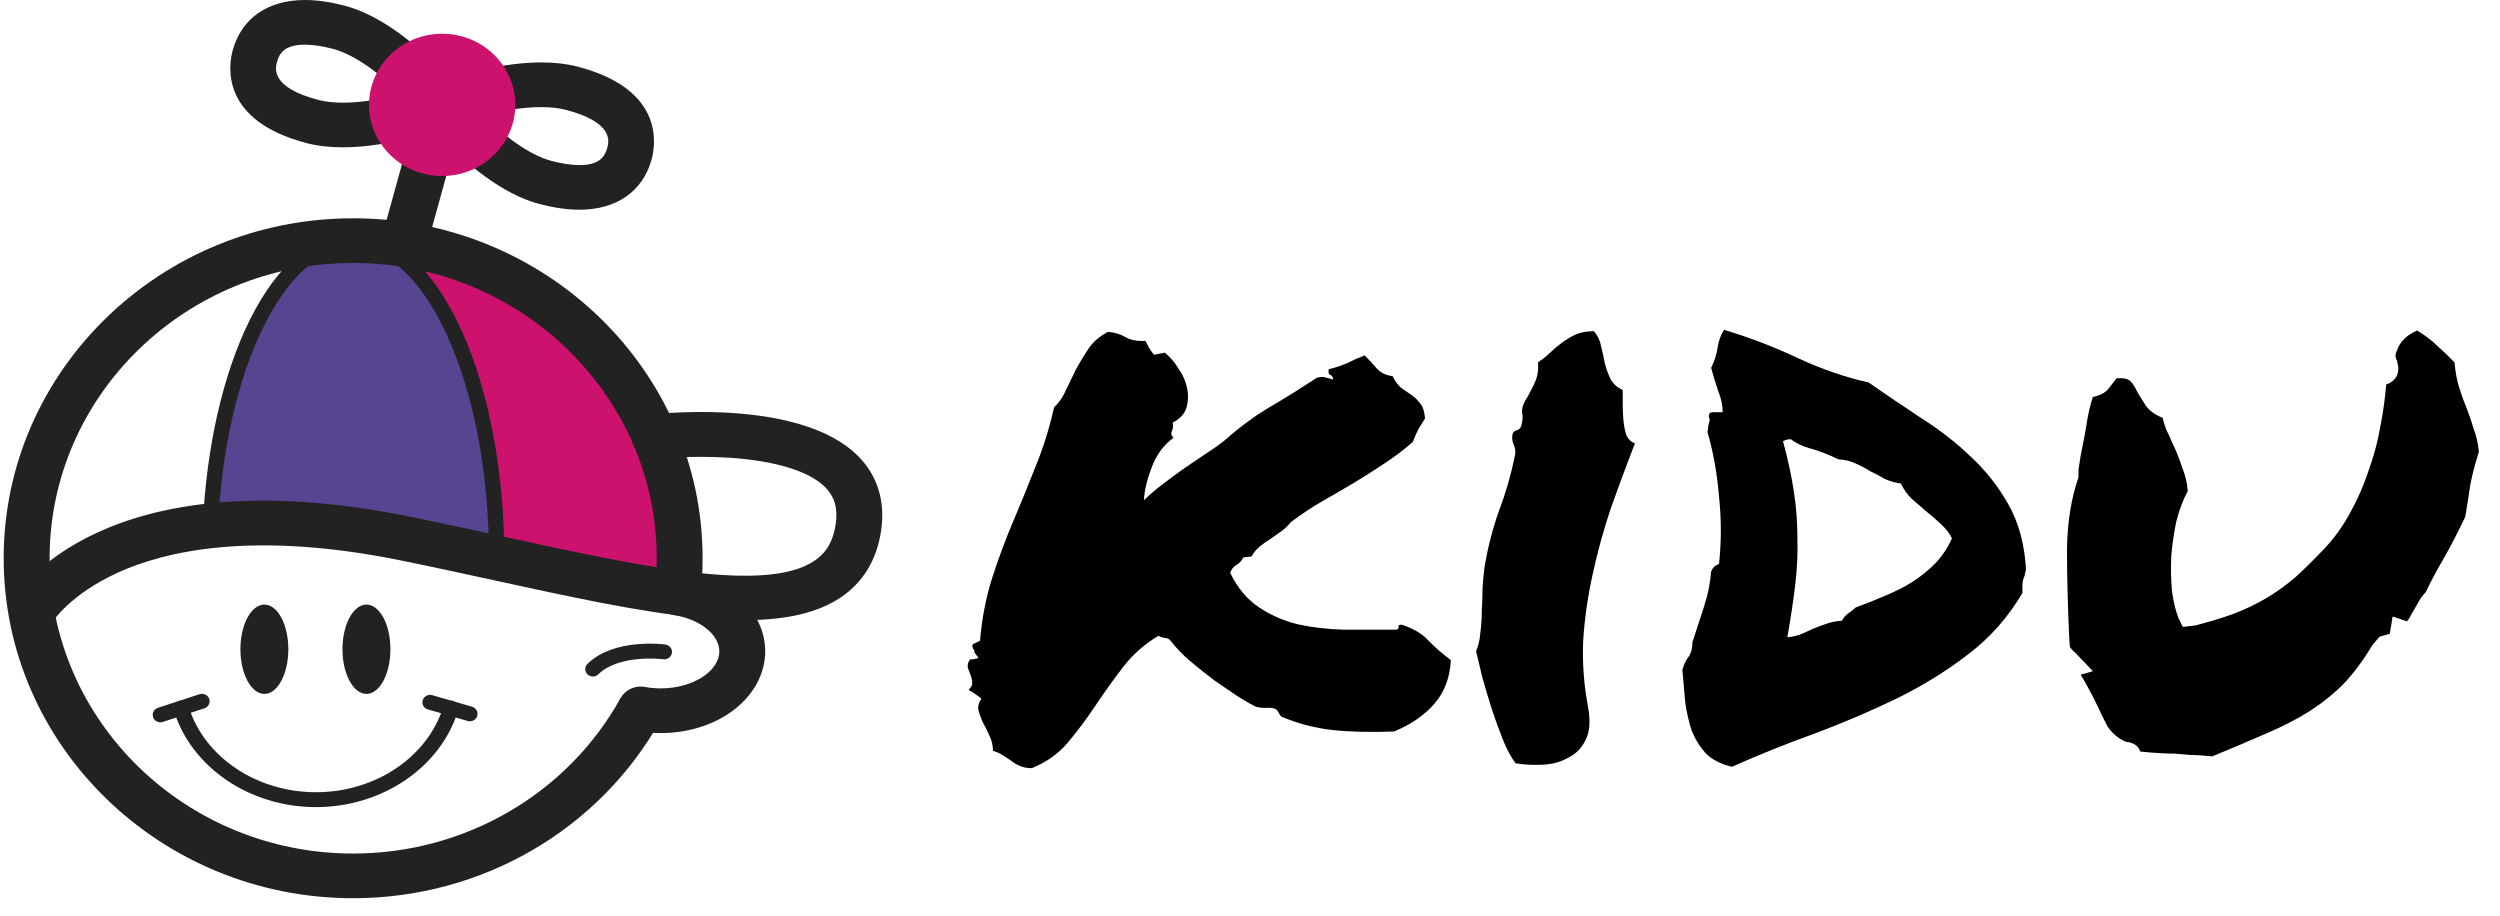 <svg xmlns:xlink="http://www.w3.org/1999/xlink" xmlns="http://www.w3.org/2000/svg" fill="none" viewBox="0 0 101 37" height="37" width="101"><path fill="#222222" d="M15.773 26.229C15.773 27.226 15.34 28.034 14.805 28.034C14.271 28.034 13.836 27.226 13.836 26.229C13.836 25.232 14.27 24.425 14.805 24.425C15.34 24.425 15.773 25.232 15.773 26.229Z"></path><path fill="#222222" d="M11.649 26.229C11.649 27.226 11.216 28.034 10.681 28.034C10.147 28.034 9.713 27.226 9.713 26.229C9.713 25.233 10.147 24.425 10.681 24.425C11.216 24.425 11.649 25.233 11.649 26.229Z"></path><path fill="#222222" d="M12.766 32.607C10.083 32.607 7.72 30.997 7.019 28.692C6.971 28.533 7.064 28.366 7.228 28.319C7.392 28.272 7.564 28.362 7.612 28.522C8.235 30.574 10.354 32.006 12.766 32.006C15.177 32.006 17.295 30.574 17.918 28.522C17.966 28.363 18.138 28.272 18.302 28.319C18.465 28.366 18.559 28.533 18.511 28.692C17.811 30.997 15.448 32.607 12.766 32.607Z"></path><path fill="#222222" d="M6.479 29.182C6.35 29.182 6.229 29.102 6.186 28.977C6.132 28.819 6.219 28.649 6.381 28.596L8.061 28.046C8.223 27.993 8.398 28.078 8.453 28.235C8.507 28.392 8.42 28.563 8.258 28.616L6.578 29.166C6.544 29.177 6.511 29.182 6.479 29.182Z"></path><path fill="#222222" d="M18.983 29.141C18.954 29.141 18.924 29.137 18.894 29.128L17.287 28.661C17.123 28.614 17.03 28.446 17.079 28.287C17.129 28.128 17.301 28.038 17.464 28.085L19.072 28.552C19.235 28.6 19.328 28.768 19.279 28.927C19.239 29.056 19.116 29.141 18.983 29.141Z"></path><path fill="#222222" d="M16.346 10.629C16.266 10.629 16.185 10.619 16.105 10.598C15.61 10.469 15.316 9.974 15.45 9.493L17.055 3.684C17.189 3.203 17.697 2.918 18.192 3.047C18.687 3.177 18.98 3.672 18.847 4.153L17.241 9.961C17.13 10.364 16.756 10.629 16.346 10.629Z"></path><path fill="#222222" d="M13.854 5.952C13.315 5.952 12.82 5.895 12.385 5.781C8.907 4.871 9.224 2.675 9.404 2.024C9.759 0.737 10.821 0 12.317 0C12.801 0 13.339 0.077 13.919 0.229C14.934 0.494 16.034 1.163 17.188 2.215C18.015 2.969 18.569 3.65 18.592 3.679L19.36 4.628L18.206 5.075C18.113 5.111 15.916 5.952 13.854 5.952ZM12.317 1.805C11.495 1.805 11.288 2.152 11.194 2.493C11.124 2.748 10.909 3.527 12.866 4.038C13.145 4.111 13.477 4.148 13.854 4.148C14.661 4.148 15.524 3.98 16.21 3.804C15.444 3.064 14.39 2.22 13.438 1.97C13.015 1.861 12.638 1.805 12.317 1.805Z"></path><path fill="#222222" d="M23.408 8.473C23.407 8.473 23.407 8.473 23.408 8.473C22.925 8.473 22.385 8.396 21.806 8.245C20.792 7.98 19.692 7.311 18.537 6.259C17.711 5.504 17.157 4.823 17.134 4.795L16.366 3.845L17.52 3.398C17.612 3.362 19.81 2.521 21.872 2.521C22.41 2.521 22.905 2.579 23.341 2.693C26.819 3.603 26.503 5.798 26.322 6.449C25.967 7.736 24.905 8.473 23.408 8.473ZM19.516 4.67C20.281 5.409 21.335 6.254 22.287 6.503C22.71 6.614 23.087 6.67 23.407 6.67C24.229 6.67 24.437 6.322 24.53 5.982C24.601 5.727 24.816 4.949 22.858 4.437C22.58 4.364 22.248 4.328 21.871 4.328C21.064 4.326 20.201 4.493 19.516 4.67Z"></path><path fill="#CD126E" d="M19.82 4.749C19.529 5.801 18.416 6.425 17.335 6.142C16.253 5.859 15.613 4.777 15.904 3.725C16.195 2.673 17.307 2.05 18.388 2.333C19.469 2.615 20.11 3.698 19.82 4.749Z"></path><path fill="#CD126E" d="M17.863 7.112C17.605 7.112 17.346 7.078 17.095 7.013C15.522 6.601 14.586 5.022 15.009 3.491C15.356 2.238 16.529 1.362 17.862 1.362C18.121 1.362 18.379 1.396 18.63 1.461C20.204 1.873 21.139 3.453 20.717 4.983C20.369 6.237 19.196 7.112 17.863 7.112ZM17.861 3.167C17.365 3.167 16.929 3.492 16.8 3.96C16.642 4.53 16.991 5.118 17.577 5.271C17.672 5.295 17.768 5.308 17.863 5.308C18.359 5.308 18.795 4.982 18.924 4.515C19.082 3.945 18.733 3.358 18.147 3.205C18.054 3.179 17.956 3.167 17.861 3.167Z"></path><path fill="#222222" d="M26.694 29.616C26.363 29.616 26.033 29.586 25.71 29.526C25.207 29.432 24.877 28.96 24.973 28.47C25.069 27.981 25.555 27.66 26.058 27.753C26.266 27.791 26.48 27.811 26.694 27.811C27.976 27.811 29.06 27.125 29.06 26.311C29.06 25.641 28.275 25.013 27.235 24.852C26.729 24.774 26.384 24.312 26.465 23.82C26.546 23.327 27.02 22.992 27.527 23.07C29.49 23.374 30.915 24.737 30.915 26.311C30.915 27.23 30.428 28.112 29.58 28.731C28.799 29.301 27.774 29.616 26.694 29.616Z"></path><path fill="#222222" d="M23.953 27.331C23.874 27.331 23.795 27.302 23.735 27.244C23.614 27.126 23.614 26.936 23.735 26.818C24.81 25.772 26.798 26.028 26.881 26.039C27.051 26.062 27.169 26.214 27.145 26.378C27.122 26.542 26.965 26.657 26.796 26.634C26.77 26.631 25.026 26.412 24.172 27.243C24.111 27.302 24.032 27.331 23.953 27.331Z"></path><path fill="#CD126E" d="M20.064 22.542C22.701 23.118 25.209 23.667 27.38 23.952C27.43 23.494 27.457 23.026 27.457 22.553C27.457 15.465 21.552 9.721 14.266 9.721C17.464 9.721 20.061 15.459 20.064 22.542Z"></path><path fill="#584592" d="M8.499 21.242C10.548 21.018 13.124 21.101 16.345 21.751C17.599 22.005 18.845 22.276 20.065 22.542C20.062 15.459 17.465 9.722 14.267 9.722C11.265 9.722 8.796 14.77 8.499 21.242Z"></path><path fill="#222222" d="M14.266 36.288C6.482 36.288 0.148 30.127 0.148 22.553C0.148 14.981 6.482 8.819 14.266 8.819C22.052 8.819 28.385 14.981 28.385 22.553C28.385 23.053 28.357 23.559 28.302 24.059L26.458 23.863C26.506 23.429 26.531 22.988 26.531 22.553C26.531 15.975 21.029 10.624 14.267 10.624C7.505 10.624 2.004 15.976 2.004 22.553C2.004 29.132 7.505 34.483 14.267 34.483C18.781 34.483 22.92 32.079 25.068 28.209L26.7 29.067C24.227 33.522 19.463 36.288 14.266 36.288Z"></path><path fill="#222222" d="M1.308 25.594C1.152 25.594 0.994 25.555 0.849 25.475C0.404 25.228 0.248 24.677 0.502 24.245C0.644 24.003 4.112 18.357 16.533 20.867C17.831 21.13 19.125 21.412 20.376 21.685C25.799 22.869 30.922 23.988 32.905 22.655C33.39 22.329 33.663 21.858 33.763 21.173C33.855 20.541 33.719 20.067 33.336 19.681C32.69 19.033 31.307 18.61 29.443 18.491C27.904 18.394 26.57 18.533 26.558 18.535C26.048 18.59 25.59 18.233 25.534 17.738C25.477 17.244 25.843 16.797 26.352 16.742C26.965 16.675 32.404 16.157 34.666 18.424C35.449 19.209 35.772 20.248 35.599 21.427C35.426 22.613 34.874 23.526 33.959 24.141C31.308 25.922 26.054 24.774 19.97 23.446C18.726 23.175 17.44 22.894 16.156 22.634C10.258 21.441 6.701 22.249 4.756 23.136C2.807 24.025 2.121 25.127 2.114 25.138C1.944 25.431 1.63 25.594 1.308 25.594Z"></path><path fill="#222222" d="M20.065 22.845C19.895 22.845 19.756 22.71 19.756 22.544C19.755 19.16 19.161 15.983 18.083 13.598C17.04 11.293 15.685 10.023 14.268 10.023C11.496 10.023 9.098 14.957 8.81 21.256C8.802 21.422 8.659 21.551 8.487 21.543C8.317 21.536 8.184 21.395 8.192 21.23C8.338 18.045 9.013 15.096 10.092 12.924C11.215 10.665 12.698 9.421 14.268 9.421C15.945 9.421 17.502 10.818 18.649 13.355C19.761 15.815 20.374 19.078 20.375 22.544C20.374 22.71 20.236 22.844 20.065 22.845Z"></path><path fill="black" d="M56.322 29.551C55.393 29.588 54.57 29.57 53.853 29.495C53.156 29.421 52.469 29.243 51.791 28.964C51.753 28.945 51.714 28.898 51.675 28.824C51.636 28.749 51.598 28.693 51.559 28.656C51.443 28.6 51.298 28.581 51.123 28.6C50.968 28.6 50.833 28.581 50.717 28.544C50.562 28.469 50.32 28.329 49.991 28.124C49.661 27.901 49.361 27.695 49.09 27.509C48.742 27.248 48.413 26.987 48.103 26.726C47.793 26.464 47.522 26.185 47.29 25.886C47.232 25.812 47.154 25.774 47.057 25.774C46.961 25.756 46.873 25.728 46.796 25.69C46.234 26.026 45.76 26.446 45.373 26.949C44.986 27.453 44.618 27.966 44.269 28.488C43.921 29.01 43.553 29.505 43.166 29.971C42.778 30.437 42.285 30.791 41.684 31.034C41.51 31.034 41.355 31.006 41.22 30.95C41.084 30.894 40.958 30.82 40.842 30.726C40.726 30.652 40.61 30.577 40.494 30.502C40.377 30.428 40.252 30.372 40.116 30.334C40.116 30.111 40.068 29.906 39.971 29.719C39.893 29.532 39.806 29.355 39.709 29.188C39.632 29.02 39.574 28.861 39.535 28.712C39.496 28.544 39.535 28.386 39.651 28.236C39.535 28.124 39.361 28.003 39.129 27.873C39.245 27.761 39.293 27.658 39.274 27.565C39.274 27.472 39.255 27.378 39.216 27.285C39.177 27.192 39.138 27.089 39.1 26.977C39.08 26.865 39.109 26.753 39.187 26.642C39.283 26.642 39.4 26.623 39.535 26.586C39.419 26.436 39.361 26.352 39.361 26.334C39.38 26.297 39.361 26.25 39.303 26.194C39.264 26.082 39.283 26.017 39.361 25.998C39.438 25.961 39.516 25.924 39.593 25.886C39.671 24.972 39.835 24.124 40.087 23.34C40.339 22.557 40.62 21.802 40.929 21.074C41.239 20.347 41.539 19.61 41.83 18.864C42.139 18.118 42.391 17.316 42.585 16.458C42.798 16.253 42.962 16.01 43.078 15.73C43.214 15.451 43.349 15.171 43.485 14.891C43.64 14.611 43.804 14.341 43.979 14.08C44.172 13.8 44.434 13.576 44.763 13.408C45.034 13.427 45.276 13.502 45.489 13.632C45.702 13.744 45.963 13.791 46.273 13.772C46.331 13.865 46.38 13.959 46.418 14.052C46.477 14.145 46.544 14.238 46.622 14.332L47.057 14.248C47.27 14.416 47.454 14.63 47.609 14.891C47.783 15.134 47.9 15.395 47.958 15.675C48.016 15.954 48.006 16.225 47.929 16.486C47.851 16.728 47.667 16.924 47.377 17.073C47.396 17.167 47.396 17.241 47.377 17.297C47.377 17.334 47.367 17.372 47.348 17.409C47.328 17.446 47.319 17.484 47.319 17.521C47.319 17.558 47.348 17.614 47.406 17.689C47.019 17.969 46.728 18.36 46.535 18.864C46.341 19.367 46.234 19.815 46.215 20.207C46.447 19.983 46.699 19.768 46.97 19.563C47.261 19.34 47.551 19.125 47.842 18.92C48.151 18.715 48.442 18.519 48.713 18.332C49.003 18.146 49.265 17.959 49.497 17.773C50.136 17.213 50.746 16.766 51.327 16.43C51.927 16.076 52.556 15.684 53.214 15.255C53.369 15.218 53.486 15.218 53.563 15.255C53.66 15.274 53.757 15.302 53.853 15.339C53.853 15.227 53.815 15.162 53.737 15.143C53.679 15.124 53.66 15.05 53.679 14.919C53.969 14.845 54.221 14.761 54.434 14.667C54.647 14.556 54.88 14.453 55.131 14.36C55.306 14.527 55.47 14.705 55.625 14.891C55.78 15.059 55.993 15.162 56.264 15.199C56.361 15.404 56.477 15.563 56.612 15.675C56.748 15.768 56.883 15.861 57.019 15.954C57.155 16.048 57.271 16.16 57.367 16.29C57.484 16.421 57.551 16.626 57.571 16.905C57.493 17.036 57.406 17.176 57.309 17.325C57.232 17.474 57.155 17.652 57.077 17.857C56.69 18.192 56.293 18.491 55.886 18.752C55.499 19.013 55.102 19.265 54.696 19.507C54.289 19.75 53.873 19.992 53.447 20.235C53.021 20.477 52.585 20.766 52.14 21.102C52.043 21.233 51.917 21.354 51.762 21.466C51.627 21.559 51.481 21.662 51.327 21.774C51.172 21.867 51.026 21.969 50.891 22.081C50.755 22.193 50.649 22.324 50.572 22.473C50.513 22.492 50.455 22.501 50.397 22.501C50.339 22.501 50.281 22.51 50.223 22.529C50.165 22.66 50.068 22.762 49.933 22.837C49.816 22.911 49.739 23.014 49.7 23.144C49.991 23.741 50.368 24.198 50.833 24.515C51.298 24.832 51.82 25.066 52.401 25.215C52.982 25.345 53.611 25.42 54.289 25.439C54.967 25.439 55.673 25.439 56.409 25.439C56.487 25.42 56.516 25.383 56.496 25.327C56.496 25.252 56.545 25.224 56.642 25.243C57.106 25.392 57.464 25.606 57.716 25.886C57.968 26.147 58.268 26.408 58.616 26.669C58.578 27.378 58.355 27.966 57.948 28.432C57.542 28.898 57 29.271 56.322 29.551Z"></path><path fill="black" d="M64.164 28.6C64.26 29.16 64.222 29.598 64.047 29.915C63.892 30.232 63.66 30.465 63.35 30.614C63.06 30.782 62.721 30.875 62.334 30.894C61.947 30.913 61.579 30.894 61.23 30.838C61.037 30.577 60.862 30.251 60.708 29.859C60.553 29.467 60.407 29.066 60.272 28.656C60.136 28.227 60.01 27.807 59.894 27.397C59.797 26.987 59.71 26.623 59.633 26.306C59.73 26.082 59.788 25.83 59.807 25.55C59.846 25.252 59.865 24.954 59.865 24.655C59.885 24.357 59.894 24.058 59.894 23.76C59.914 23.443 59.943 23.144 59.981 22.865C60.117 22.081 60.31 21.335 60.562 20.627C60.833 19.918 61.046 19.181 61.201 18.416C61.24 18.248 61.221 18.09 61.143 17.941C61.085 17.791 61.075 17.652 61.114 17.521C61.133 17.446 61.191 17.4 61.288 17.381C61.385 17.344 61.443 17.279 61.463 17.185C61.521 16.98 61.53 16.812 61.492 16.682C61.472 16.551 61.511 16.393 61.608 16.206C61.705 16.057 61.821 15.842 61.956 15.563C62.111 15.264 62.169 14.957 62.131 14.639C62.305 14.527 62.469 14.397 62.624 14.248C62.779 14.098 62.934 13.968 63.089 13.856C63.263 13.726 63.447 13.614 63.641 13.52C63.854 13.427 64.106 13.38 64.396 13.38C64.551 13.567 64.648 13.772 64.686 13.996C64.744 14.22 64.793 14.444 64.832 14.667C64.89 14.891 64.967 15.106 65.064 15.311C65.161 15.497 65.325 15.647 65.558 15.758C65.558 15.908 65.558 16.094 65.558 16.318C65.558 16.542 65.567 16.766 65.587 16.989C65.606 17.195 65.645 17.39 65.703 17.577C65.78 17.745 65.897 17.857 66.051 17.913C65.703 18.808 65.374 19.694 65.064 20.57C64.773 21.447 64.531 22.333 64.338 23.228C64.144 24.105 64.018 24.991 63.96 25.886C63.922 26.782 63.989 27.686 64.164 28.6Z"></path><path fill="black" d="M81.851 23.005C81.831 23.098 81.812 23.182 81.793 23.256C81.773 23.312 81.754 23.368 81.734 23.424C81.715 23.48 81.706 23.555 81.706 23.648C81.706 23.723 81.706 23.825 81.706 23.956C81.125 24.944 80.389 25.774 79.498 26.446C78.627 27.117 77.659 27.714 76.594 28.236C75.548 28.74 74.454 29.206 73.312 29.635C72.17 30.045 71.056 30.493 69.972 30.978C69.507 30.866 69.149 30.68 68.898 30.419C68.665 30.157 68.481 29.859 68.346 29.523C68.23 29.169 68.142 28.787 68.084 28.376C68.046 27.947 68.007 27.509 67.968 27.061C68.026 26.856 68.104 26.688 68.201 26.558C68.317 26.408 68.375 26.203 68.375 25.942C68.53 25.457 68.685 24.982 68.84 24.515C68.994 24.049 69.091 23.573 69.13 23.088C69.188 22.939 69.294 22.837 69.449 22.781C69.546 21.886 69.546 20.981 69.449 20.067C69.372 19.134 69.217 18.267 68.985 17.465C69.004 17.279 69.023 17.148 69.043 17.073C69.082 16.98 69.082 16.915 69.043 16.878C69.023 16.728 69.072 16.654 69.188 16.654C69.323 16.654 69.459 16.654 69.595 16.654C69.595 16.374 69.537 16.094 69.42 15.814C69.323 15.535 69.227 15.218 69.13 14.863C69.265 14.583 69.353 14.313 69.391 14.052C69.43 13.772 69.517 13.53 69.653 13.325C70.698 13.642 71.695 14.024 72.644 14.472C73.612 14.919 74.561 15.246 75.49 15.451C76.187 15.936 76.904 16.421 77.639 16.905C78.375 17.372 79.043 17.894 79.643 18.472C80.244 19.032 80.747 19.675 81.154 20.403C81.56 21.13 81.793 21.997 81.851 23.005ZM74.968 24.543C75.374 24.394 75.771 24.235 76.158 24.068C76.565 23.9 76.933 23.713 77.262 23.508C77.61 23.284 77.92 23.032 78.191 22.753C78.462 22.473 78.685 22.137 78.859 21.746C78.743 21.522 78.588 21.326 78.395 21.158C78.201 20.971 78.007 20.804 77.814 20.654C77.62 20.487 77.427 20.319 77.233 20.151C77.059 19.983 76.913 19.778 76.797 19.535C76.546 19.498 76.323 19.433 76.129 19.34C75.936 19.228 75.742 19.125 75.548 19.032C75.374 18.92 75.18 18.817 74.968 18.724C74.774 18.631 74.542 18.575 74.27 18.556C73.844 18.351 73.457 18.202 73.109 18.109C72.78 18.015 72.528 17.894 72.354 17.745C72.218 17.745 72.112 17.773 72.034 17.829C72.228 18.538 72.373 19.209 72.47 19.843C72.567 20.459 72.615 21.084 72.615 21.718C72.634 22.333 72.605 22.967 72.528 23.62C72.451 24.273 72.344 24.982 72.208 25.746C72.402 25.728 72.576 25.69 72.731 25.634C72.906 25.56 73.07 25.485 73.225 25.411C73.399 25.336 73.573 25.271 73.748 25.215C73.941 25.14 74.164 25.093 74.416 25.075C74.474 24.963 74.551 24.87 74.648 24.795C74.764 24.721 74.871 24.637 74.968 24.543Z"></path><path fill="black" d="M99.16 14.639C99.199 15.05 99.267 15.404 99.364 15.703C99.46 16.001 99.567 16.29 99.683 16.57C99.78 16.831 99.867 17.092 99.944 17.353C100.041 17.596 100.109 17.894 100.148 18.248C99.993 18.733 99.877 19.181 99.799 19.591C99.741 20.002 99.673 20.431 99.596 20.878C99.286 21.531 98.986 22.109 98.696 22.613C98.405 23.116 98.173 23.555 97.999 23.928C97.902 24.021 97.815 24.133 97.737 24.264C97.679 24.375 97.611 24.497 97.534 24.627C97.495 24.683 97.447 24.767 97.389 24.879C97.331 24.991 97.282 25.066 97.243 25.103L96.663 24.907L96.546 25.606L96.14 25.718L95.849 26.054C95.481 26.669 95.094 27.192 94.688 27.621C94.281 28.031 93.816 28.404 93.294 28.74C92.79 29.057 92.209 29.355 91.551 29.635C90.912 29.915 90.186 30.223 89.373 30.558C89.044 30.521 88.753 30.502 88.501 30.502C88.269 30.484 88.046 30.465 87.834 30.446C87.466 30.446 87.011 30.419 86.469 30.363C86.41 30.213 86.323 30.111 86.207 30.055C86.091 29.999 85.984 29.971 85.888 29.971C85.558 29.822 85.307 29.607 85.132 29.327C84.978 29.029 84.823 28.712 84.668 28.376C84.571 28.171 84.474 27.985 84.377 27.817C84.281 27.63 84.174 27.444 84.058 27.257L84.552 27.117L83.913 26.446C83.874 26.39 83.826 26.343 83.767 26.306C83.709 26.25 83.661 26.194 83.622 26.138L83.593 25.69C83.535 24.403 83.506 23.228 83.506 22.165C83.525 21.084 83.68 20.123 83.971 19.284V18.976C84.029 18.566 84.087 18.23 84.145 17.969C84.203 17.689 84.252 17.428 84.29 17.185C84.348 16.775 84.436 16.393 84.552 16.038C84.823 15.982 85.026 15.88 85.162 15.73C85.297 15.563 85.413 15.413 85.51 15.283C85.781 15.264 85.965 15.302 86.062 15.395C86.159 15.488 86.255 15.637 86.352 15.842C86.449 16.01 86.565 16.197 86.701 16.402C86.856 16.607 87.078 16.766 87.369 16.878C87.408 17.027 87.456 17.185 87.514 17.353C87.591 17.502 87.669 17.67 87.746 17.857C87.901 18.174 88.037 18.51 88.153 18.864C88.288 19.2 88.366 19.526 88.385 19.843C88.192 20.198 88.037 20.608 87.921 21.074C87.824 21.54 87.756 22.016 87.717 22.501C87.698 22.967 87.708 23.424 87.746 23.872C87.805 24.301 87.892 24.665 88.008 24.963L88.182 25.327L88.676 25.271C89.257 25.122 89.779 24.963 90.244 24.795C90.728 24.609 91.173 24.394 91.58 24.152C91.987 23.909 92.374 23.629 92.742 23.312C93.11 22.977 93.497 22.594 93.903 22.165C94.31 21.736 94.659 21.251 94.949 20.71C95.259 20.151 95.51 19.573 95.704 18.976C95.917 18.379 96.072 17.791 96.169 17.213C96.285 16.616 96.362 16.057 96.401 15.535C96.73 15.423 96.895 15.199 96.895 14.863L96.837 14.556C96.759 14.444 96.759 14.313 96.837 14.164C96.953 13.809 97.224 13.539 97.65 13.352C97.96 13.539 98.231 13.744 98.463 13.968C98.715 14.192 98.947 14.416 99.16 14.639Z"></path></svg>